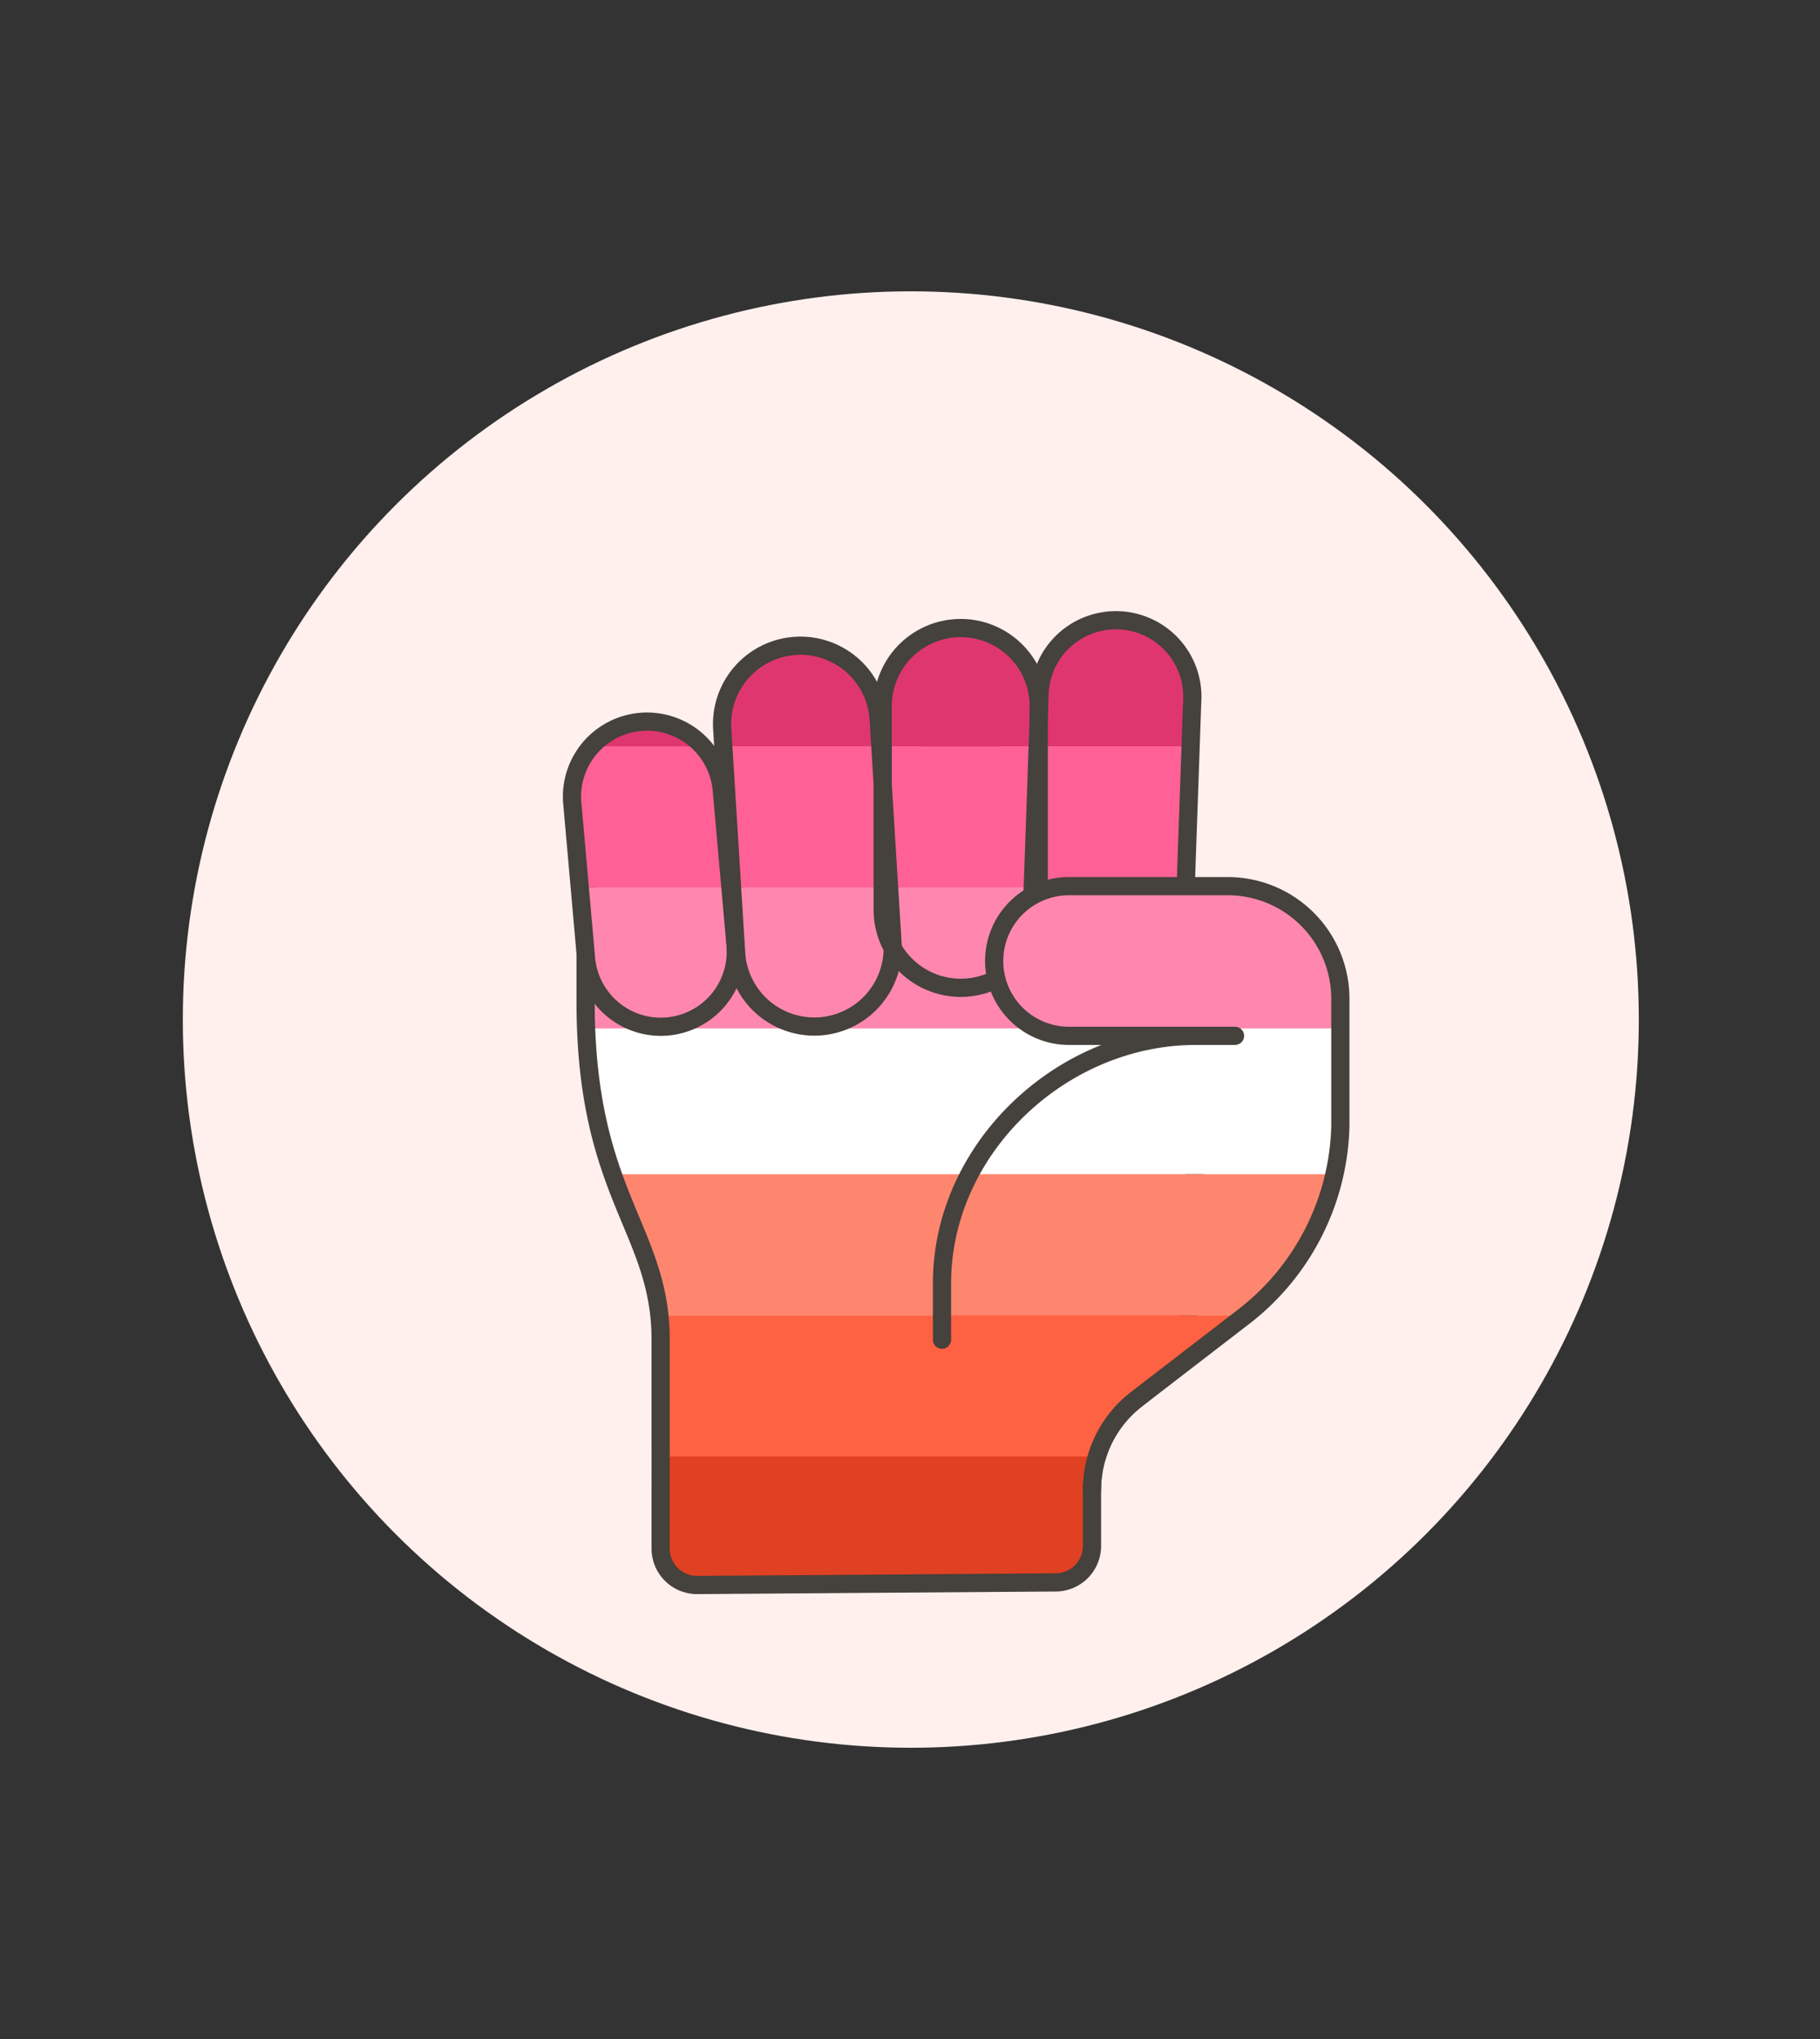 <svg id="Multicolor" xmlns="http://www.w3.org/2000/svg" viewBox="0 0 100 112"><rect x="0" y="0" width="100" height="112" fill="#333333" stroke="none"/><defs><style>.cls-1{fill:#fff0ed;}.cls-2{fill:#ff87af;}.cls-3{fill:#ff6196;}.cls-4{fill:#fff;}.cls-5{fill:#ff866e;}.cls-6{fill:#ff6242;}.cls-7{fill:#e04122;}.cls-8{fill:none;stroke:#45413c;stroke-linecap:round;stroke-linejoin:round;}.cls-9{fill:#e0366f;}</style></defs><title>164- flag-hand-fist-lesbian-1</title><g id="Scene"><g id="New_Symbol_1-64" data-name="New Symbol 1"><circle class="cls-1" cx="50.045" cy="56.002" r="40"/></g><path class="cls-2" d="M40.421,48.752h-.035a4.2,4.2,0,0,1,.035.541Z"/><path class="cls-3" d="M36.3,45.171a4.123,4.123,0,0,0-4.087,3.581h8.174A4.123,4.123,0,0,0,36.3,45.171Z"/><path class="cls-3" d="M56.912,45.171a4.123,4.123,0,1,0-8.245,0v2.061a4.123,4.123,0,0,0-8.246,0v1.52h16.4Z"/><path class="cls-2" d="M32.176,55.032c0,.51.01,1,.028,1.47H66.022l.07-1.47L56.73,52.369l.091-3.617h-16.4v.541a4.2,4.2,0,0,0-.035-.541H32.212a4.2,4.2,0,0,0-.036.541Z"/><path class="cls-4" d="M33.663,64.5H65.642l.38-8H32.2A26.145,26.145,0,0,0,33.663,64.5Z"/><path class="cls-5" d="M36.23,72.252H65.274l.368-7.75H33.663C34.691,67.422,35.927,69.407,36.23,72.252Z"/><path class="cls-6" d="M36.3,73.583V80H60.276a6.272,6.272,0,0,1,2.179-3.15l2.7-2.141.117-2.459H36.23A12.827,12.827,0,0,1,36.3,73.583Z"/><path class="cls-7" d="M36.3,85.062a2,2,0,0,0,2.015,2l19.7-.142a2,2,0,0,0,1.986-2V81.829A6.28,6.28,0,0,1,60.276,80H36.3Z"/><path class="cls-8" d="M56.912,45.171a4.123,4.123,0,1,0-8.245,0v2.061a4.123,4.123,0,0,0-8.246,0v2.061a4.123,4.123,0,0,0-8.245,0v5.739c0,10.619,4.123,12.481,4.123,18.552V85.062a2,2,0,0,0,2.014,2l19.7-.142a2,2,0,0,0,1.986-2V81.829a6.275,6.275,0,0,1,2.451-4.977l2.7-2.141.935-19.679L56.73,52.369Z"/><line class="cls-8" x1="48.667" y1="47.232" x2="48.667" y2="49.293"/><polygon class="cls-3" points="48.502 41.002 48.371 41.002 48.502 43.125 48.502 41.002"/><path class="cls-9" d="M35.186,39.6A4.106,4.106,0,0,0,32.439,41h6.223A4.117,4.117,0,0,0,35.186,39.6Z"/><path class="cls-3" d="M31.444,44.071l.415,4.681h8.278l-.48-5.41A4.106,4.106,0,0,0,38.662,41H32.439A4.11,4.11,0,0,0,31.444,44.071Z"/><path class="cls-2" d="M32.2,52.64a4.123,4.123,0,1,0,8.213-.729l-.28-3.159H31.859Z"/><path class="cls-9" d="M48.275,39.46a4.306,4.306,0,0,0-8.595.532L39.743,41h8.628Z"/><polygon class="cls-3" points="48.502 48.752 48.502 43.125 48.371 41.002 39.743 41.002 40.223 48.752 48.502 48.752"/><path class="cls-2" d="M48.5,48.752H40.223l.223,3.6a4.306,4.306,0,0,0,8.6-.28,4.267,4.267,0,0,1-.547-2.1Z"/><path class="cls-9" d="M57.076,39.328V38.72a4.287,4.287,0,0,0-8.574,0V41h8.515Z"/><polygon class="cls-3" points="48.852 48.752 56.745 48.752 57.017 41.002 48.502 41.002 48.502 43.125 48.852 48.752"/><path class="cls-2" d="M56.728,49.263l.017-.511H48.852l.189,3.063c.005.085.008.169.008.253a4.288,4.288,0,0,0,7.934-1.206A4.186,4.186,0,0,1,56.728,49.263Z"/><polygon class="cls-3" points="48.502 43.125 48.502 48.752 48.852 48.752 48.502 43.125"/><path class="cls-2" d="M49.041,51.815l-.189-3.063H48.5v1.22a4.267,4.267,0,0,0,.547,2.1C49.049,51.984,49.046,51.9,49.041,51.815Z"/><path class="cls-9" d="M65.419,41l.086-2.459a4.2,4.2,0,1,0-8.391-.294l-.038,1.079V41Z"/><polygon class="cls-3" points="57.076 48.752 65.147 48.752 65.419 41.002 57.076 41.002 57.076 48.752"/><path class="cls-2" d="M57.076,49.972a4.279,4.279,0,0,1-.093.89,4.2,4.2,0,0,0,8.136-1.3l.028-.8H57.076Z"/><polygon class="cls-9" points="57.076 41.002 57.076 39.328 57.017 41.002 57.076 41.002"/><polygon class="cls-3" points="57.076 41.002 57.017 41.002 56.745 48.752 57.076 48.752 57.076 41.002"/><path class="cls-2" d="M57.076,48.752h-.331l-.017.511a4.186,4.186,0,0,0,.255,1.6,4.279,4.279,0,0,0,.093-.89Z"/><path class="cls-8" d="M36.675,56.382A4.124,4.124,0,0,1,32.2,52.64l-.76-8.569a4.123,4.123,0,0,1,8.213-.729l.76,8.569A4.123,4.123,0,0,1,36.675,56.382Z"/><path class="cls-8" d="M45.01,56.379a4.306,4.306,0,0,1-4.564-4.031L39.68,39.992a4.306,4.306,0,0,1,8.595-.532l.766,12.355A4.305,4.305,0,0,1,45.01,56.379Z"/><path class="cls-8" d="M52.789,54.259A4.286,4.286,0,0,1,48.5,49.972V38.72a4.287,4.287,0,0,1,8.573,0V49.972A4.287,4.287,0,0,1,52.789,54.259Z"/><path class="cls-8" d="M60.776,53.606a4.2,4.2,0,0,1-4.049-4.343l.387-11.014a4.2,4.2,0,1,1,8.391.294l-.386,11.014A4.2,4.2,0,0,1,60.776,53.606Z"/><path class="cls-3" d="M67.461,48.676H58.8a4.12,4.12,0,0,0-.791.076H68.433A6.229,6.229,0,0,0,67.461,48.676Z"/><path class="cls-2" d="M54.678,52.8a4.087,4.087,0,0,0,2.351,3.7H73.65V54.864a6.19,6.19,0,0,0-5.217-6.112H58.01A4.124,4.124,0,0,0,54.678,52.8Z"/><path class="cls-4" d="M58.8,56.9h6.91a14.3,14.3,0,0,0-12.45,7.6h20.09a12.206,12.206,0,0,0,.3-2.669V56.5H57.029A4.148,4.148,0,0,0,58.8,56.9Z"/><path class="cls-5" d="M51.759,70.491v1.761H68.427a14.026,14.026,0,0,0,4.924-7.75H53.261A12.828,12.828,0,0,0,51.759,70.491Z"/><path class="cls-6" d="M51.759,73.583,58.177,80h2.1a6.272,6.272,0,0,1,2.179-3.15l5.717-4.4q.129-.1.255-.2H51.759Z"/><path class="cls-7" d="M60,81.829A6.28,6.28,0,0,1,60.276,80h-2.1Z"/><path class="cls-8" d="M60,81.829a6.278,6.278,0,0,1,2.451-4.977l5.717-4.4a13.639,13.639,0,0,0,5.478-10.62V54.864a6.189,6.189,0,0,0-6.189-6.188H58.8a4.111,4.111,0,1,0,0,8.221h6.91c-7.4,0-13.952,6.2-13.952,13.6v3.091"/><line class="cls-8" x1="65.703" y1="56.897" x2="67.857" y2="56.897"/></g></svg>